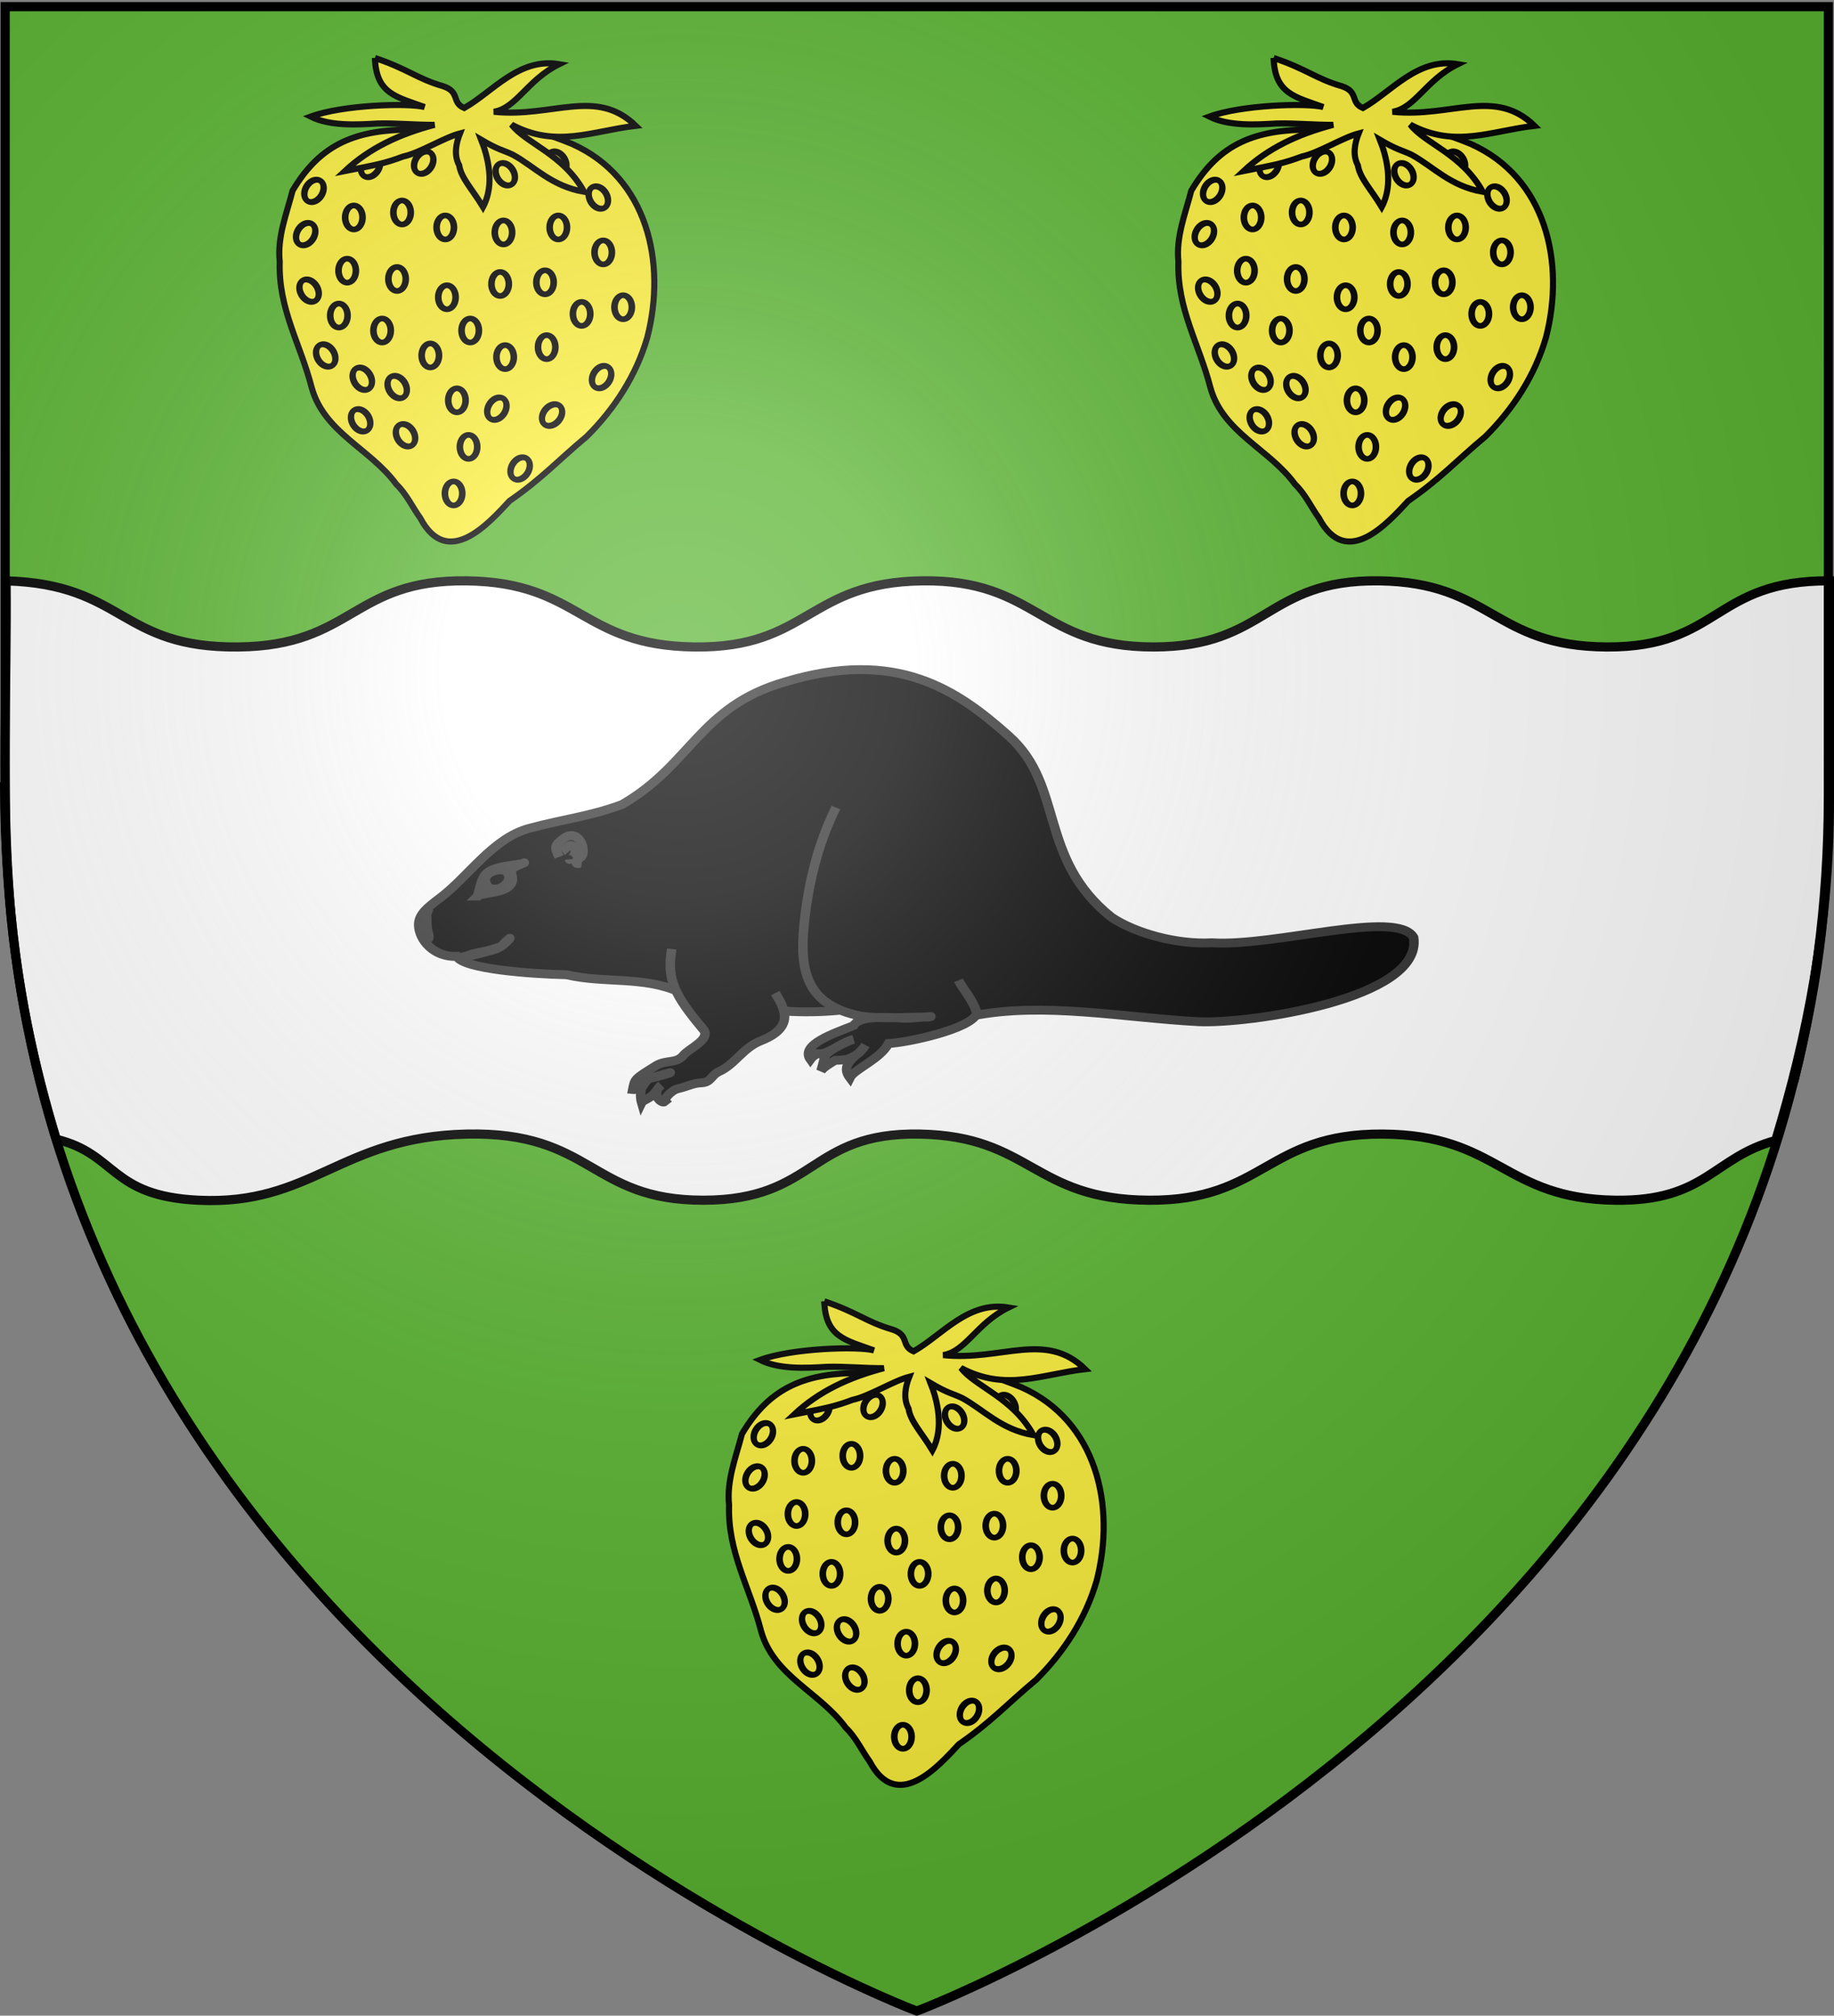<svg xmlns="http://www.w3.org/2000/svg" xmlns:xlink="http://www.w3.org/1999/xlink" height="660" width="600.541" version="1.0"><rect width="100%" height="100%" fill="#808080" stroke="none"/><defs><radialGradient xlink:href="#a" id="b" gradientUnits="userSpaceOnUse" gradientTransform="matrix(1.353 0 0 1.349 -77.63 -85.747)" cx="221.445" cy="226.331" fx="221.445" fy="226.331" r="300"/><linearGradient id="a"><stop style="stop-color:white;stop-opacity:.314" offset="0"/><stop offset=".19" style="stop-color:white;stop-opacity:.251"/><stop style="stop-color:#6b6b6b;stop-opacity:.125" offset=".6"/><stop style="stop-color:black;stop-opacity:.125" offset="1"/></linearGradient></defs><g style="display:inline"><path style="fill:#2b5df2;fill-opacity:1;fill-rule:evenodd;stroke:#000;stroke-width:3;stroke-linecap:butt;stroke-linejoin:miter;stroke-miterlimit:4;stroke-dasharray:none;stroke-opacity:1;display:inline" d="M1.301 257.57c.077 36.023 4.9 64.016 11.427 95.656 27.052 3.09 19.907 19.589 51.882 21.156 37.305 1.829 46.534-20.753 87.875-21.656 41.341-.903 40.385 21.656 77.5 21.656s34.461-22.333 70.938-21.656c36.476.677 37.083 21.43 74.968 21.656 37.886.226 38.39-21.882 76.594-21.656 38.204.226 39.423 21.176 76.219 21.656 31.3.409 34.44-16.68 58.746-21.34 8.078-33.198 12.136-63.399 9.879-95.472-36.19.482-34.939 21.833-71.438 21.656-37.342-.181-37.57-21.205-74.687-21.656-37.117-.452-36.44 21.656-73.781 21.656-37.343 0-38.026-22.108-75.594-21.656-37.568.451-37.345 22.107-74.688 21.656-37.342-.451-37.345-21.205-74.687-21.656-37.342-.452-37.09 21.267-74.656 21.656-39.013.404-37.604-20.522-76.497-21.656zM153.808 433.255c-37.342-.452-37.09 21.298-74.656 21.687-12.408.129-20.191-1.916-26.893-4.781 18.932 32.864 42.198 60.983 66.233 85.58 9.666-4.024 19.795-6.99 35.347-7.33 41.341-.903 40.385 21.687 77.5 21.687s34.461-22.364 70.938-21.687c36.476.677 37.083 21.462 74.968 21.687 37.886.226 38.39-21.913 76.594-21.687 13.799.081 21.842 1.986 29.41 5.535 23.07-23.797 44.927-50.404 63.281-81.848-5.332 1.74-10.845 2.885-19.285 2.844-37.342-.181-37.57-21.236-74.687-21.687-37.117-.452-36.44 21.687-73.781 21.687-37.343 0-38.026-22.139-75.594-21.687-37.568.451-37.345 22.139-74.688 21.687-37.342-.451-37.345-21.236-74.687-21.687z" transform="translate(.199)"/><path style="fill:#5ab532;fill-opacity:1;fill-rule:evenodd;stroke:none;stroke-width:1px;stroke-linecap:butt;stroke-linejoin:miter;stroke-opacity:1" d="M300.032 658.106s298.5-112.32 298.5-397.771V1.783h-597v258.552c0 285.451 298.5 397.771 298.5 397.771z" transform="translate(.199)"/><path style="fill:#fff;fill-opacity:1;fill-rule:evenodd;stroke:#000;stroke-width:3;stroke-linecap:butt;stroke-linejoin:miter;stroke-miterlimit:4;stroke-dasharray:none;stroke-opacity:1;display:inline" d="M1.813 190.188c.305 35.302-1.676 70.604 1.276 105.906 2.304 27.346 7.876 52.987 15.135 76.937C38.191 377.87 35.667 391.577 64.687 393c37.306 1.829 46.534-20.754 87.876-21.656 41.34-.903 40.385 21.656 77.5 21.656 37.114 0 34.46-22.333 70.937-21.656 36.476.677 37.084 21.43 74.969 21.656 37.885.226 38.39-21.882 76.594-21.656 38.204.225 39.422 21.176 76.218 21.656 29.627.387 31.999-14.062 52.469-19.563 10.216-33.565 17.592-70.425 17.592-110.718v-72.531c-37.987-.21-35.782 21.836-72.873 21.656-37.343-.181-37.571-21.205-74.688-21.656-37.116-.452-36.439 21.656-73.781 21.656-37.342 0-38.026-22.108-75.594-21.656-37.568.45-37.345 22.107-74.687 21.656-37.342-.452-37.346-21.205-74.688-21.656-37.342-.452-37.09 21.267-74.656 21.656-39.013.404-37.17-20.522-76.063-21.656z" transform="translate(.199)"/><g style="fill:#000;fill-opacity:1;stroke:#313131;stroke-width:4.711;stroke-miterlimit:4;stroke-dasharray:none;stroke-opacity:1;display:inline"><path d="M-546.63 922.588c19.032.224 29.836 2.47 47.443.997 38.857-10.589 50.906-39.298 95.233-39.718 57.685-1.38 80.611 28.223 98.837 59.599 19.469 33.515-3.637 66.595 23.115 107.433 9.175 11.67 27.453 23.464 44.16 27.338 29.81 11.178 93.263 8.93 96.875 26.028-4.537 33.11-92.15 20.541-114.494 12.496-35.007-12.605-70.868-32.243-106.737-35.025-5.516-18.492-17.478-17.359-34.515-19.588-33.427 1.046-67.34-11.5-101.619-34.272-15.122-13.538-34.063-14.777-51.425-24.945-17.246-5.613-48.316-17.633-49.623-25.001-11.071-2.695-15.649-13.936-13.67-21.522 1.478-5.66 7.207-7.886 13.38-10.55 16.863-6.809 34.009-23.495 53.04-23.27z" style="fill:#000;fill-opacity:1;fill-rule:evenodd;stroke:#313131;stroke-width:4.711;stroke-linecap:butt;stroke-linejoin:miter;stroke-miterlimit:4;stroke-dasharray:none;stroke-opacity:1" transform="matrix(.635 -.176 .176 .59 358.061 -369.316)"/><path d="M-536.572 941.5c-.463-5.422-1.303-6.396 4.964-8.875 6.266-2.48 8.61 3.89 7.445 8.875-1.164 4.986-4.194 2.367-4.964 5.424-.216.858 1.655.657 2.482.986" style="fill:#000;fill-opacity:1;fill-rule:evenodd;stroke:#313131;stroke-width:4.711;stroke-linecap:butt;stroke-linejoin:miter;stroke-miterlimit:4;stroke-dasharray:none;stroke-opacity:1" transform="matrix(.635 -.176 .176 .59 358.061 -369.316)"/><path d="M-531.873 944.238c-.122.581 4.837-1.477 3.89-5.215-.965-3.808-4.277-.608-6.321 0M-397.66 955.532c-14.134 16.495-24.489 36.06-32.142 56.404-8.846 23.481-9.125 41.143 14.298 53.965 9.83 4.771 21.394 6.843 32.315 10.181 5.129.635-9.107-1.868-11.598-2.784-10.512-3.854-21.376-7.694-25.379-3.527-10.425 1.241-28.401 2.18-25.4 11.239 1.34-1.12 1.65-1.182 4.157-1.959 1.163.539 2.503.74 3.944.6 5.193-.5 10.497-3.057 15.231-2.842-3.832.17-13.125 2.122-15.146 3.938-1.647 1.48-2.361 3.696-4.778 7.622 1.889-1.586 4.996-2.35 8.157-3.395 3.052.77 5.465 1.382 7.373 1.023 5.402-1.017 6.63-2.11 9.267-4.495-2.848 2.826-6.503 3.772-9.204 5.682-2.71 1.917-4.346 4.351-2.786 8.809 3.183-3.754 17.066-5.211 23.224-12.05 8.956 2.2 41.572 4.34 46.344-2.889.369-7.025-3.519-15.45-4.047-19.565M-495.957 1004.68c-6.72 15.02-5.412 23.651 3.83 46.278 1.426 5.764-9.78 7.174-13.405 9.893-4.423 3.317-8.438-.124-14.042 1.277-12.931 3.998-12.37 3.921-14.91 9.08 1.321.572 3.581.277 5.329-.944 3.616-2.526 4.582-2.447 5.074-2.353 1.701.325 11.615.074 9.613-.039-3.187-.18-6.383 0-9.575 0-2.436 0-2.809.975-5.67 3.49-1.442 1.268-2.402 5.545-2.402 7.851.953-1.126 4.932-.991 7.449-3.012 1.25-1.004 3.322-2.715 4.421-3.264-1.846.827-2.86 1.987-3.319 3.202-1.163 3.079 1.243 6.51 2.713 5.776-.637-1.036 4.423-4.916 8.037-4.73 4.602.239 8.098-.712 11.75.262 5.078 1.354 5.743-2.428 10.213-3.192 8.946-1.527 14.534-8.765 24.574-9.893 18.946-2.129 15.194-14.554 13.405-22.34M-607.847 952.076c0 1.432-1.805 5.94-1.805 9.31.116 6.167-2.632 3.566-2.74-2.437 0-3.42 1.81-3.454 4.545-6.873zM-598.085 979.149c5.505.648 11.012.638 16.596.638 5.037 0 4.882-1.164 8.936-3.191 3.616-1.808-3.179 2.615-4.842 2.63-4.353.04-3.155.45-11.715-.187-4.392-.326-2.35.052-8.975.11zM-581.01 949.947c1.762-2.146 4.044-8.555 7.659-10.373 5.718-2.874 15.914.54 19.308 0 1.096-.173-6.388.513-7.18 1.915-1.024 1.812 1.227 6.89-5.107 8.617-4.082 1.114-13.174-1.063-14.68-.16z" style="fill:#000;fill-opacity:1;fill-rule:evenodd;stroke:#313131;stroke-width:4.711;stroke-linecap:butt;stroke-linejoin:miter;stroke-miterlimit:4;stroke-dasharray:none;stroke-opacity:1" transform="matrix(.635 -.176 .176 .59 358.061 -369.316)"/><path d="M-563.119 943.709c0 2.99-3.31 5.416-6.797 5.416-3.488 0-5.202-1.948-5.202-4.937 0-2.99 2.512-4.778 6-4.778s6 1.31 6 4.299z" style="fill:#000;fill-opacity:1;stroke:#313131;stroke-width:4.711;stroke-miterlimit:4;stroke-dasharray:none;stroke-opacity:1" transform="matrix(.635 -.176 .176 .59 358.061 -369.316)"/></g><g style="stroke:#000;stroke-width:6.633;stroke-miterlimit:4;stroke-dasharray:none;stroke-opacity:1"><path d="M-547.229 154.494c-58.217.247-97.813 13.97-128.711 66.194-6.59 25.317-16.785 50.483-13.956 77.16-1.664 51.032 22.39 88.723 34.704 136.546 13.616 48.782 63.6 66.134 91.715 104.646 11.088 10.567 17.7 25.272 26.034 36.745 29.74 56.074 74.555 5.091 96.732-18.691 35.047-24.235 50.994-42.505 83.745-69.908 30.098-29.88 53.805-66.454 65.62-107.406 21.002-81.466.029-173.329-81.642-209.748-49.617-20.496-88.884-26.508-142.146-18.106-13.295 2.144-18.765.84-32.095 2.568z" style="fill:#fcef3c;fill-opacity:1;fill-rule:evenodd;stroke:#000;stroke-width:6.633;stroke-linecap:butt;stroke-linejoin:miter;stroke-miterlimit:4;stroke-dasharray:none;stroke-opacity:1" transform="translate(299.946 -4.225) scale(.302)"/><path style="fill:#fcef3c;fill-opacity:1;stroke:#000;stroke-width:8.935;stroke-miterlimit:4;stroke-dasharray:none;stroke-opacity:1" d="M-204.008-25.141a11.735 18.956 0 1 1-23.47 0 11.735 18.956 0 1 1 23.47 0z" transform="matrix(.242 0 0 .207 249.73 87.847)"/><path style="fill:#fcef3c;fill-opacity:1;stroke:#000;stroke-width:8.935;stroke-miterlimit:4;stroke-dasharray:none;stroke-opacity:1" d="M-204.008-25.141a11.735 18.956 0 1 1-23.47 0 11.735 18.956 0 1 1 23.47 0z" transform="matrix(.242 0 0 .207 256.262 105.81)"/><path style="fill:#fcef3c;fill-opacity:1;stroke:#000;stroke-width:8.935;stroke-miterlimit:4;stroke-dasharray:none;stroke-opacity:1" d="M-204.008-25.141a11.735 18.956 0 1 1-23.47 0 11.735 18.956 0 1 1 23.47 0z" transform="matrix(.242 0 0 .207 242.653 107.987)"/><path transform="matrix(.242 0 0 .207 183.864 74.782)" d="M-204.008-25.141a11.735 18.956 0 1 1-23.47 0 11.735 18.956 0 1 1 23.47 0z" style="fill:#fcef3c;fill-opacity:1;stroke:#000;stroke-width:8.935;stroke-miterlimit:4;stroke-dasharray:none;stroke-opacity:1"/><path transform="matrix(.242 0 0 .207 198.017 79.681)" d="M-204.008-25.141a11.735 18.956 0 1 1-23.47 0 11.735 18.956 0 1 1 23.47 0z" style="fill:#fcef3c;fill-opacity:1;stroke:#000;stroke-width:8.935;stroke-miterlimit:4;stroke-dasharray:none;stroke-opacity:1"/><path transform="matrix(.242 0 0 .207 217.069 81.315)" d="M-204.008-25.141a11.735 18.956 0 1 1-23.47 0 11.735 18.956 0 1 1 23.47 0z" style="fill:#fcef3c;fill-opacity:1;stroke:#000;stroke-width:8.935;stroke-miterlimit:4;stroke-dasharray:none;stroke-opacity:1"/><path transform="matrix(.242 0 0 .207 235.032 79.681)" d="M-204.008-25.141a11.735 18.956 0 1 1-23.47 0 11.735 18.956 0 1 1 23.47 0z" style="fill:#fcef3c;fill-opacity:1;stroke:#000;stroke-width:8.935;stroke-miterlimit:4;stroke-dasharray:none;stroke-opacity:1"/><path transform="matrix(.242 0 0 .207 168.078 76.415)" d="M-204.008-25.141a11.735 18.956 0 1 1-23.47 0 11.735 18.956 0 1 1 23.47 0z" style="fill:#fcef3c;fill-opacity:1;stroke:#000;stroke-width:8.935;stroke-miterlimit:4;stroke-dasharray:none;stroke-opacity:1"/><path transform="matrix(.242 0 0 .207 165.9 93.834)" d="M-204.008-25.141a11.735 18.956 0 1 1-23.47 0 11.735 18.956 0 1 1 23.47 0z" style="fill:#fcef3c;fill-opacity:1;stroke:#000;stroke-width:8.935;stroke-miterlimit:4;stroke-dasharray:none;stroke-opacity:1"/><path transform="matrix(.242 0 0 .207 163.179 108.532)" d="M-204.008-25.141a11.735 18.956 0 1 1-23.47 0 11.735 18.956 0 1 1 23.47 0z" style="fill:#fcef3c;fill-opacity:1;stroke:#000;stroke-width:8.935;stroke-miterlimit:4;stroke-dasharray:none;stroke-opacity:1"/><path transform="matrix(.242 0 0 .207 198.561 102.544)" d="M-204.008-25.141a11.735 18.956 0 1 1-23.47 0 11.735 18.956 0 1 1 23.47 0z" style="fill:#fcef3c;fill-opacity:1;stroke:#000;stroke-width:8.935;stroke-miterlimit:4;stroke-dasharray:none;stroke-opacity:1"/><path transform="matrix(.242 0 0 .207 206.182 113.43)" d="M-204.008-25.141a11.735 18.956 0 1 1-23.47 0 11.735 18.956 0 1 1 23.47 0z" style="fill:#fcef3c;fill-opacity:1;stroke:#000;stroke-width:8.935;stroke-miterlimit:4;stroke-dasharray:none;stroke-opacity:1"/><path transform="matrix(.242 0 0 .207 201.827 136.293)" d="M-204.008-25.141a11.735 18.956 0 1 1-23.47 0 11.735 18.956 0 1 1 23.47 0z" style="fill:#fcef3c;fill-opacity:1;stroke:#000;stroke-width:8.935;stroke-miterlimit:4;stroke-dasharray:none;stroke-opacity:1"/><path transform="matrix(.242 0 0 .207 205.638 151.535)" d="M-204.008-25.141a11.735 18.956 0 1 1-23.47 0 11.735 18.956 0 1 1 23.47 0z" style="fill:#fcef3c;fill-opacity:1;stroke:#000;stroke-width:8.935;stroke-miterlimit:4;stroke-dasharray:none;stroke-opacity:1"/><path transform="matrix(.242 0 0 .207 200.739 166.777)" d="M-204.008-25.141a11.735 18.956 0 1 1-23.47 0 11.735 18.956 0 1 1 23.47 0z" style="fill:#fcef3c;fill-opacity:1;stroke:#000;stroke-width:8.935;stroke-miterlimit:4;stroke-dasharray:none;stroke-opacity:1"/><path transform="matrix(.188 .152 -.13 .161 218.066 172.75)" d="M-204.008-25.141a11.735 18.956 0 1 1-23.47 0 11.735 18.956 0 1 1 23.47 0z" style="fill:#fcef3c;fill-opacity:1;stroke:#000;stroke-width:8.935;stroke-miterlimit:4;stroke-dasharray:none;stroke-opacity:1"/><path transform="matrix(.242 0 0 .207 231.222 118.874)" d="M-204.008-25.141a11.735 18.956 0 1 1-23.47 0 11.735 18.956 0 1 1 23.47 0z" style="fill:#fcef3c;fill-opacity:1;stroke:#000;stroke-width:8.935;stroke-miterlimit:4;stroke-dasharray:none;stroke-opacity:1"/><path transform="matrix(.242 0 0 .207 230.678 97.645)" d="M-204.008-25.141a11.735 18.956 0 1 1-23.47 0 11.735 18.956 0 1 1 23.47 0z" style="fill:#fcef3c;fill-opacity:1;stroke:#000;stroke-width:8.935;stroke-miterlimit:4;stroke-dasharray:none;stroke-opacity:1"/><path transform="matrix(.242 0 0 .207 215.98 98.19)" d="M-204.008-25.141a11.735 18.956 0 1 1-23.47 0 11.735 18.956 0 1 1 23.47 0z" style="fill:#fcef3c;fill-opacity:1;stroke:#000;stroke-width:8.935;stroke-miterlimit:4;stroke-dasharray:none;stroke-opacity:1"/><path transform="matrix(.242 0 0 .207 217.613 122.14)" d="M-204.008-25.141a11.735 18.956 0 1 1-23.47 0 11.735 18.956 0 1 1 23.47 0z" style="fill:#fcef3c;fill-opacity:1;stroke:#000;stroke-width:8.935;stroke-miterlimit:4;stroke-dasharray:none;stroke-opacity:1"/><path transform="matrix(.242 0 0 .207 193.118 121.596)" d="M-204.008-25.141a11.735 18.956 0 1 1-23.47 0 11.735 18.956 0 1 1 23.47 0z" style="fill:#fcef3c;fill-opacity:1;stroke:#000;stroke-width:8.935;stroke-miterlimit:4;stroke-dasharray:none;stroke-opacity:1"/><path transform="matrix(.242 0 0 .207 182.23 96.556)" d="M-204.008-25.141a11.735 18.956 0 1 1-23.47 0 11.735 18.956 0 1 1 23.47 0z" style="fill:#fcef3c;fill-opacity:1;stroke:#000;stroke-width:8.935;stroke-miterlimit:4;stroke-dasharray:none;stroke-opacity:1"/><path transform="matrix(.242 0 0 .207 177.332 113.43)" d="M-204.008-25.141a11.735 18.956 0 1 1-23.47 0 11.735 18.956 0 1 1 23.47 0z" style="fill:#fcef3c;fill-opacity:1;stroke:#000;stroke-width:8.935;stroke-miterlimit:4;stroke-dasharray:none;stroke-opacity:1"/><path style="fill:#fcef3c;fill-opacity:1;stroke:#000;stroke-width:8.935;stroke-miterlimit:4;stroke-dasharray:none;stroke-opacity:1" d="M-204.008-25.141a11.735 18.956 0 1 1-23.47 0 11.735 18.956 0 1 1 23.47 0z" transform="matrix(.207 -.125 .107 .177 177.414 104.223)"/><path style="fill:#fcef3c;fill-opacity:1;stroke:#000;stroke-width:8.935;stroke-miterlimit:4;stroke-dasharray:none;stroke-opacity:1" d="M-204.008-25.141a11.735 18.956 0 1 1-23.47 0 11.735 18.956 0 1 1 23.47 0z" transform="matrix(.207 -.125 .107 .177 165.983 101.501)"/><path style="fill:#fcef3c;fill-opacity:1;stroke:#000;stroke-width:8.935;stroke-miterlimit:4;stroke-dasharray:none;stroke-opacity:1" d="M-204.008-25.141a11.735 18.956 0 1 1-23.47 0 11.735 18.956 0 1 1 23.47 0z" transform="matrix(.207 -.125 .107 .177 180.136 120.01)"/><path style="fill:#fcef3c;fill-opacity:1;stroke:#000;stroke-width:8.935;stroke-miterlimit:4;stroke-dasharray:none;stroke-opacity:1" d="M-204.008-25.141a11.735 18.956 0 1 1-23.47 0 11.735 18.956 0 1 1 23.47 0z" transform="matrix(.207 -.125 .107 .177 148.564 72.651)"/><path style="fill:#fcef3c;fill-opacity:1;stroke:#000;stroke-width:8.935;stroke-miterlimit:4;stroke-dasharray:none;stroke-opacity:1" d="M-204.008-25.141a11.735 18.956 0 1 1-23.47 0 11.735 18.956 0 1 1 23.47 0z" transform="matrix(.207 -.125 .107 .177 243.28 42.168)"/><path style="fill:#fcef3c;fill-opacity:1;stroke:#000;stroke-width:8.935;stroke-miterlimit:4;stroke-dasharray:none;stroke-opacity:1" d="M-204.008-25.141a11.735 18.956 0 1 1-23.47 0 11.735 18.956 0 1 1 23.47 0z" transform="matrix(.207 -.125 .107 .177 229.671 30.737)"/><path style="fill:#fcef3c;fill-opacity:1;stroke:#000;stroke-width:8.935;stroke-miterlimit:4;stroke-dasharray:none;stroke-opacity:1" d="M-204.008-25.141a11.735 18.956 0 1 1-23.47 0 11.735 18.956 0 1 1 23.47 0z" transform="matrix(.207 -.125 .107 .177 212.797 34.547)"/><path style="fill:#fcef3c;fill-opacity:1;stroke:#000;stroke-width:8.935;stroke-miterlimit:4;stroke-dasharray:none;stroke-opacity:1" d="M-204.008-25.141a11.735 18.956 0 1 1-23.47 0 11.735 18.956 0 1 1 23.47 0z" transform="matrix(-.207 -.125 -.107 .177 73.978 31.825)"/><path style="fill:#fcef3c;fill-opacity:1;stroke:#000;stroke-width:8.935;stroke-miterlimit:4;stroke-dasharray:none;stroke-opacity:1" d="M-204.008-25.141a11.735 18.956 0 1 1-23.47 0 11.735 18.956 0 1 1 23.47 0z" transform="matrix(.207 -.125 .107 .177 154.008 93.88)"/><path style="fill:#fcef3c;fill-opacity:1;stroke:#000;stroke-width:8.935;stroke-miterlimit:4;stroke-dasharray:none;stroke-opacity:1" d="M-204.008-25.141a11.735 18.956 0 1 1-23.47 0 11.735 18.956 0 1 1 23.47 0z" transform="matrix(.207 -.125 .107 .177 165.439 115.11)"/><path style="fill:#fcef3c;fill-opacity:1;stroke:#000;stroke-width:8.935;stroke-miterlimit:4;stroke-dasharray:none;stroke-opacity:1" d="M-204.008-25.141a11.735 18.956 0 1 1-23.47 0 11.735 18.956 0 1 1 23.47 0z" transform="matrix(-.207 -.125 -.107 .177 149.642 100.957)"/><path style="fill:#fcef3c;fill-opacity:1;stroke:#000;stroke-width:8.935;stroke-miterlimit:4;stroke-dasharray:none;stroke-opacity:1" d="M-204.008-25.141a11.735 18.956 0 1 1-23.47 0 11.735 18.956 0 1 1 23.47 0z" transform="matrix(-.207 -.125 -.107 .177 122.97 130.896)"/><path style="fill:#fcef3c;fill-opacity:1;stroke:#000;stroke-width:8.935;stroke-miterlimit:4;stroke-dasharray:none;stroke-opacity:1" d="M-204.008-25.141a11.735 18.956 0 1 1-23.47 0 11.735 18.956 0 1 1 23.47 0z" transform="matrix(-.207 -.125 -.107 .177 115.348 111.3)"/><path style="fill:#fcef3c;fill-opacity:1;stroke:#000;stroke-width:8.935;stroke-miterlimit:4;stroke-dasharray:none;stroke-opacity:1" d="M-204.008-25.141a11.735 18.956 0 1 1-23.47 0 11.735 18.956 0 1 1 23.47 0z" transform="matrix(-.207 -.125 -.107 .177 55.47 39.99)"/><path style="fill:#fcef3c;fill-opacity:1;stroke:#000;stroke-width:8.935;stroke-miterlimit:4;stroke-dasharray:none;stroke-opacity:1" d="M-204.008-25.141a11.735 18.956 0 1 1-23.47 0 11.735 18.956 0 1 1 23.47 0z" transform="matrix(-.207 -.125 -.107 .177 91.397 30.737)"/><path d="M-586.688 76.87c1.335 38.789 22.94 41.985 53.936 53.208-17.957-4.693-89.137-2.337-123.597 10.343 20.734 10.342 49.419 8.903 72.664 7.454 20.572-.536 41.138 1.646 61.654 1.473-38.447 10.13-70.424 25.145-97.188 50.089 34.262-6.793 42.851-8.142 63.164-15.757 17.858-3.71 44.254-20.524 61.544-25.023-4.396 11.152-6.652 23.584-.816 34.503 2.063 13.847 14.226 26.072 25.863 45.267 13.076-24.503 5.199-54.762-1.98-72.898 19.444 11.39 23.011 10.843 34.4 16.243 24.105 13.246 41.706 34.017 77.194 40.203-22.588-41.002-62.948-52.387-78.65-72.868 48.63 25.891 87.688 6.681 134.661 1.287-43.14-41.921-90.081-8.525-153.924-15.22 24.696-3.96 36.13-34.582 70.808-51.616-43.814-7.299-71.59 29.802-102.897 47.53-14.111-5.976-4.117-17.255-22.624-23.55-29.007-8.363-38.224-18.692-74.212-30.669z" style="fill:#fcef3c;fill-opacity:1;fill-rule:evenodd;stroke:#000;stroke-width:6.633;stroke-linecap:butt;stroke-linejoin:miter;stroke-miterlimit:4;stroke-dasharray:none;stroke-opacity:1" transform="translate(299.946 -4.225) scale(.302)"/><path style="fill:#fcef3c;fill-opacity:1;stroke:#000;stroke-width:8.935;stroke-miterlimit:4;stroke-dasharray:none;stroke-opacity:1" d="M-204.008-25.141a11.735 18.956 0 1 1-23.47 0 11.735 18.956 0 1 1 23.47 0z" transform="matrix(-.207 -.125 -.107 .177 52.749 54.144)"/></g><g style="stroke:#000;stroke-width:6.633;stroke-miterlimit:4;stroke-dasharray:none;stroke-opacity:1"><path d="M-547.229 154.494c-58.217.247-97.813 13.97-128.711 66.194-6.59 25.317-16.785 50.483-13.956 77.16-1.664 51.032 22.39 88.723 34.704 136.546 13.616 48.782 63.6 66.134 91.715 104.646 11.088 10.567 17.7 25.272 26.034 36.745 29.74 56.074 74.555 5.091 96.732-18.691 35.047-24.235 50.994-42.505 83.745-69.908 30.098-29.88 53.805-66.454 65.62-107.406 21.002-81.466.029-173.329-81.642-209.748-49.617-20.496-88.884-26.508-142.146-18.106-13.295 2.144-18.765.84-32.095 2.568z" style="fill:#fcef3c;fill-opacity:1;fill-rule:evenodd;stroke:#000;stroke-width:6.633;stroke-linecap:butt;stroke-linejoin:miter;stroke-miterlimit:4;stroke-dasharray:none;stroke-opacity:1" transform="translate(594.223 -4.225) scale(.302)"/><path style="fill:#fcef3c;fill-opacity:1;stroke:#000;stroke-width:8.935;stroke-miterlimit:4;stroke-dasharray:none;stroke-opacity:1" d="M-204.008-25.141a11.735 18.956 0 1 1-23.47 0 11.735 18.956 0 1 1 23.47 0z" transform="matrix(.242 0 0 .207 544.006 87.847)"/><path style="fill:#fcef3c;fill-opacity:1;stroke:#000;stroke-width:8.935;stroke-miterlimit:4;stroke-dasharray:none;stroke-opacity:1" d="M-204.008-25.141a11.735 18.956 0 1 1-23.47 0 11.735 18.956 0 1 1 23.47 0z" transform="matrix(.242 0 0 .207 550.539 105.81)"/><path style="fill:#fcef3c;fill-opacity:1;stroke:#000;stroke-width:8.935;stroke-miterlimit:4;stroke-dasharray:none;stroke-opacity:1" d="M-204.008-25.141a11.735 18.956 0 1 1-23.47 0 11.735 18.956 0 1 1 23.47 0z" transform="matrix(.242 0 0 .207 536.93 107.987)"/><path transform="matrix(.242 0 0 .207 478.14 74.782)" d="M-204.008-25.141a11.735 18.956 0 1 1-23.47 0 11.735 18.956 0 1 1 23.47 0z" style="fill:#fcef3c;fill-opacity:1;stroke:#000;stroke-width:8.935;stroke-miterlimit:4;stroke-dasharray:none;stroke-opacity:1"/><path transform="matrix(.242 0 0 .207 492.294 79.681)" d="M-204.008-25.141a11.735 18.956 0 1 1-23.47 0 11.735 18.956 0 1 1 23.47 0z" style="fill:#fcef3c;fill-opacity:1;stroke:#000;stroke-width:8.935;stroke-miterlimit:4;stroke-dasharray:none;stroke-opacity:1"/><path transform="matrix(.242 0 0 .207 511.346 81.315)" d="M-204.008-25.141a11.735 18.956 0 1 1-23.47 0 11.735 18.956 0 1 1 23.47 0z" style="fill:#fcef3c;fill-opacity:1;stroke:#000;stroke-width:8.935;stroke-miterlimit:4;stroke-dasharray:none;stroke-opacity:1"/><path transform="matrix(.242 0 0 .207 529.31 79.681)" d="M-204.008-25.141a11.735 18.956 0 1 1-23.47 0 11.735 18.956 0 1 1 23.47 0z" style="fill:#fcef3c;fill-opacity:1;stroke:#000;stroke-width:8.935;stroke-miterlimit:4;stroke-dasharray:none;stroke-opacity:1"/><path transform="matrix(.242 0 0 .207 462.355 76.415)" d="M-204.008-25.141a11.735 18.956 0 1 1-23.47 0 11.735 18.956 0 1 1 23.47 0z" style="fill:#fcef3c;fill-opacity:1;stroke:#000;stroke-width:8.935;stroke-miterlimit:4;stroke-dasharray:none;stroke-opacity:1"/><path transform="matrix(.242 0 0 .207 460.177 93.834)" d="M-204.008-25.141a11.735 18.956 0 1 1-23.47 0 11.735 18.956 0 1 1 23.47 0z" style="fill:#fcef3c;fill-opacity:1;stroke:#000;stroke-width:8.935;stroke-miterlimit:4;stroke-dasharray:none;stroke-opacity:1"/><path transform="matrix(.242 0 0 .207 457.456 108.532)" d="M-204.008-25.141a11.735 18.956 0 1 1-23.47 0 11.735 18.956 0 1 1 23.47 0z" style="fill:#fcef3c;fill-opacity:1;stroke:#000;stroke-width:8.935;stroke-miterlimit:4;stroke-dasharray:none;stroke-opacity:1"/><path transform="matrix(.242 0 0 .207 492.838 102.544)" d="M-204.008-25.141a11.735 18.956 0 1 1-23.47 0 11.735 18.956 0 1 1 23.47 0z" style="fill:#fcef3c;fill-opacity:1;stroke:#000;stroke-width:8.935;stroke-miterlimit:4;stroke-dasharray:none;stroke-opacity:1"/><path transform="matrix(.242 0 0 .207 500.459 113.43)" d="M-204.008-25.141a11.735 18.956 0 1 1-23.47 0 11.735 18.956 0 1 1 23.47 0z" style="fill:#fcef3c;fill-opacity:1;stroke:#000;stroke-width:8.935;stroke-miterlimit:4;stroke-dasharray:none;stroke-opacity:1"/><path transform="matrix(.242 0 0 .207 496.104 136.293)" d="M-204.008-25.141a11.735 18.956 0 1 1-23.47 0 11.735 18.956 0 1 1 23.47 0z" style="fill:#fcef3c;fill-opacity:1;stroke:#000;stroke-width:8.935;stroke-miterlimit:4;stroke-dasharray:none;stroke-opacity:1"/><path transform="matrix(.242 0 0 .207 499.915 151.535)" d="M-204.008-25.141a11.735 18.956 0 1 1-23.47 0 11.735 18.956 0 1 1 23.47 0z" style="fill:#fcef3c;fill-opacity:1;stroke:#000;stroke-width:8.935;stroke-miterlimit:4;stroke-dasharray:none;stroke-opacity:1"/><path transform="matrix(.242 0 0 .207 495.015 166.777)" d="M-204.008-25.141a11.735 18.956 0 1 1-23.47 0 11.735 18.956 0 1 1 23.47 0z" style="fill:#fcef3c;fill-opacity:1;stroke:#000;stroke-width:8.935;stroke-miterlimit:4;stroke-dasharray:none;stroke-opacity:1"/><path transform="matrix(.188 .152 -.13 .161 512.343 172.75)" d="M-204.008-25.141a11.735 18.956 0 1 1-23.47 0 11.735 18.956 0 1 1 23.47 0z" style="fill:#fcef3c;fill-opacity:1;stroke:#000;stroke-width:8.935;stroke-miterlimit:4;stroke-dasharray:none;stroke-opacity:1"/><path transform="matrix(.242 0 0 .207 525.499 118.874)" d="M-204.008-25.141a11.735 18.956 0 1 1-23.47 0 11.735 18.956 0 1 1 23.47 0z" style="fill:#fcef3c;fill-opacity:1;stroke:#000;stroke-width:8.935;stroke-miterlimit:4;stroke-dasharray:none;stroke-opacity:1"/><path transform="matrix(.242 0 0 .207 524.954 97.645)" d="M-204.008-25.141a11.735 18.956 0 1 1-23.47 0 11.735 18.956 0 1 1 23.47 0z" style="fill:#fcef3c;fill-opacity:1;stroke:#000;stroke-width:8.935;stroke-miterlimit:4;stroke-dasharray:none;stroke-opacity:1"/><path transform="matrix(.242 0 0 .207 510.257 98.19)" d="M-204.008-25.141a11.735 18.956 0 1 1-23.47 0 11.735 18.956 0 1 1 23.47 0z" style="fill:#fcef3c;fill-opacity:1;stroke:#000;stroke-width:8.935;stroke-miterlimit:4;stroke-dasharray:none;stroke-opacity:1"/><path transform="matrix(.242 0 0 .207 511.89 122.14)" d="M-204.008-25.141a11.735 18.956 0 1 1-23.47 0 11.735 18.956 0 1 1 23.47 0z" style="fill:#fcef3c;fill-opacity:1;stroke:#000;stroke-width:8.935;stroke-miterlimit:4;stroke-dasharray:none;stroke-opacity:1"/><path transform="matrix(.242 0 0 .207 487.395 121.596)" d="M-204.008-25.141a11.735 18.956 0 1 1-23.47 0 11.735 18.956 0 1 1 23.47 0z" style="fill:#fcef3c;fill-opacity:1;stroke:#000;stroke-width:8.935;stroke-miterlimit:4;stroke-dasharray:none;stroke-opacity:1"/><path transform="matrix(.242 0 0 .207 476.508 96.556)" d="M-204.008-25.141a11.735 18.956 0 1 1-23.47 0 11.735 18.956 0 1 1 23.47 0z" style="fill:#fcef3c;fill-opacity:1;stroke:#000;stroke-width:8.935;stroke-miterlimit:4;stroke-dasharray:none;stroke-opacity:1"/><path transform="matrix(.242 0 0 .207 471.609 113.43)" d="M-204.008-25.141a11.735 18.956 0 1 1-23.47 0 11.735 18.956 0 1 1 23.47 0z" style="fill:#fcef3c;fill-opacity:1;stroke:#000;stroke-width:8.935;stroke-miterlimit:4;stroke-dasharray:none;stroke-opacity:1"/><path style="fill:#fcef3c;fill-opacity:1;stroke:#000;stroke-width:8.935;stroke-miterlimit:4;stroke-dasharray:none;stroke-opacity:1" d="M-204.008-25.141a11.735 18.956 0 1 1-23.47 0 11.735 18.956 0 1 1 23.47 0z" transform="matrix(.207 -.125 .107 .177 471.691 104.223)"/><path style="fill:#fcef3c;fill-opacity:1;stroke:#000;stroke-width:8.935;stroke-miterlimit:4;stroke-dasharray:none;stroke-opacity:1" d="M-204.008-25.141a11.735 18.956 0 1 1-23.47 0 11.735 18.956 0 1 1 23.47 0z" transform="matrix(.207 -.125 .107 .177 460.26 101.501)"/><path style="fill:#fcef3c;fill-opacity:1;stroke:#000;stroke-width:8.935;stroke-miterlimit:4;stroke-dasharray:none;stroke-opacity:1" d="M-204.008-25.141a11.735 18.956 0 1 1-23.47 0 11.735 18.956 0 1 1 23.47 0z" transform="matrix(.207 -.125 .107 .177 474.413 120.01)"/><path style="fill:#fcef3c;fill-opacity:1;stroke:#000;stroke-width:8.935;stroke-miterlimit:4;stroke-dasharray:none;stroke-opacity:1" d="M-204.008-25.141a11.735 18.956 0 1 1-23.47 0 11.735 18.956 0 1 1 23.47 0z" transform="matrix(.207 -.125 .107 .177 442.84 72.651)"/><path style="fill:#fcef3c;fill-opacity:1;stroke:#000;stroke-width:8.935;stroke-miterlimit:4;stroke-dasharray:none;stroke-opacity:1" d="M-204.008-25.141a11.735 18.956 0 1 1-23.47 0 11.735 18.956 0 1 1 23.47 0z" transform="matrix(.207 -.125 .107 .177 537.557 42.168)"/><path style="fill:#fcef3c;fill-opacity:1;stroke:#000;stroke-width:8.935;stroke-miterlimit:4;stroke-dasharray:none;stroke-opacity:1" d="M-204.008-25.141a11.735 18.956 0 1 1-23.47 0 11.735 18.956 0 1 1 23.47 0z" transform="matrix(.207 -.125 .107 .177 523.948 30.737)"/><path style="fill:#fcef3c;fill-opacity:1;stroke:#000;stroke-width:8.935;stroke-miterlimit:4;stroke-dasharray:none;stroke-opacity:1" d="M-204.008-25.141a11.735 18.956 0 1 1-23.47 0 11.735 18.956 0 1 1 23.47 0z" transform="matrix(.207 -.125 .107 .177 507.074 34.547)"/><path style="fill:#fcef3c;fill-opacity:1;stroke:#000;stroke-width:8.935;stroke-miterlimit:4;stroke-dasharray:none;stroke-opacity:1" d="M-204.008-25.141a11.735 18.956 0 1 1-23.47 0 11.735 18.956 0 1 1 23.47 0z" transform="matrix(-.207 -.125 -.107 .177 368.255 31.825)"/><path style="fill:#fcef3c;fill-opacity:1;stroke:#000;stroke-width:8.935;stroke-miterlimit:4;stroke-dasharray:none;stroke-opacity:1" d="M-204.008-25.141a11.735 18.956 0 1 1-23.47 0 11.735 18.956 0 1 1 23.47 0z" transform="matrix(.207 -.125 .107 .177 448.284 93.88)"/><path style="fill:#fcef3c;fill-opacity:1;stroke:#000;stroke-width:8.935;stroke-miterlimit:4;stroke-dasharray:none;stroke-opacity:1" d="M-204.008-25.141a11.735 18.956 0 1 1-23.47 0 11.735 18.956 0 1 1 23.47 0z" transform="matrix(.207 -.125 .107 .177 459.716 115.11)"/><path style="fill:#fcef3c;fill-opacity:1;stroke:#000;stroke-width:8.935;stroke-miterlimit:4;stroke-dasharray:none;stroke-opacity:1" d="M-204.008-25.141a11.735 18.956 0 1 1-23.47 0 11.735 18.956 0 1 1 23.47 0z" transform="matrix(-.207 -.125 -.107 .177 443.919 100.957)"/><path style="fill:#fcef3c;fill-opacity:1;stroke:#000;stroke-width:8.935;stroke-miterlimit:4;stroke-dasharray:none;stroke-opacity:1" d="M-204.008-25.141a11.735 18.956 0 1 1-23.47 0 11.735 18.956 0 1 1 23.47 0z" transform="matrix(-.207 -.125 -.107 .177 417.246 130.896)"/><path style="fill:#fcef3c;fill-opacity:1;stroke:#000;stroke-width:8.935;stroke-miterlimit:4;stroke-dasharray:none;stroke-opacity:1" d="M-204.008-25.141a11.735 18.956 0 1 1-23.47 0 11.735 18.956 0 1 1 23.47 0z" transform="matrix(-.207 -.125 -.107 .177 409.625 111.3)"/><path style="fill:#fcef3c;fill-opacity:1;stroke:#000;stroke-width:8.935;stroke-miterlimit:4;stroke-dasharray:none;stroke-opacity:1" d="M-204.008-25.141a11.735 18.956 0 1 1-23.47 0 11.735 18.956 0 1 1 23.47 0z" transform="matrix(-.207 -.125 -.107 .177 349.747 39.99)"/><path style="fill:#fcef3c;fill-opacity:1;stroke:#000;stroke-width:8.935;stroke-miterlimit:4;stroke-dasharray:none;stroke-opacity:1" d="M-204.008-25.141a11.735 18.956 0 1 1-23.47 0 11.735 18.956 0 1 1 23.47 0z" transform="matrix(-.207 -.125 -.107 .177 385.674 30.737)"/><path d="M-586.688 76.87c1.335 38.789 22.94 41.985 53.936 53.208-17.957-4.693-89.137-2.337-123.597 10.343 20.734 10.342 49.419 8.903 72.664 7.454 20.572-.536 41.138 1.646 61.654 1.473-38.447 10.13-70.424 25.145-97.188 50.089 34.262-6.793 42.851-8.142 63.164-15.757 17.858-3.71 44.254-20.524 61.544-25.023-4.396 11.152-6.652 23.584-.816 34.503 2.063 13.847 14.226 26.072 25.863 45.267 13.076-24.503 5.199-54.762-1.98-72.898 19.444 11.39 23.011 10.843 34.4 16.243 24.105 13.246 41.706 34.017 77.194 40.203-22.588-41.002-62.948-52.387-78.65-72.868 48.63 25.891 87.688 6.681 134.661 1.287-43.14-41.921-90.081-8.525-153.924-15.22 24.696-3.96 36.13-34.582 70.808-51.616-43.814-7.299-71.59 29.802-102.897 47.53-14.111-5.976-4.117-17.255-22.624-23.55-29.007-8.363-38.224-18.692-74.212-30.669z" style="fill:#fcef3c;fill-opacity:1;fill-rule:evenodd;stroke:#000;stroke-width:6.633;stroke-linecap:butt;stroke-linejoin:miter;stroke-miterlimit:4;stroke-dasharray:none;stroke-opacity:1" transform="translate(594.223 -4.225) scale(.302)"/><path style="fill:#fcef3c;fill-opacity:1;stroke:#000;stroke-width:8.935;stroke-miterlimit:4;stroke-dasharray:none;stroke-opacity:1" d="M-204.008-25.141a11.735 18.956 0 1 1-23.47 0 11.735 18.956 0 1 1 23.47 0z" transform="matrix(-.207 -.125 -.107 .177 347.026 54.144)"/></g><g style="stroke:#000;stroke-width:6.633;stroke-miterlimit:4;stroke-dasharray:none;stroke-opacity:1"><path d="M-547.229 154.494c-58.217.247-97.813 13.97-128.711 66.194-6.59 25.317-16.785 50.483-13.956 77.16-1.664 51.032 22.39 88.723 34.704 136.546 13.616 48.782 63.6 66.134 91.715 104.646 11.088 10.567 17.7 25.272 26.034 36.745 29.74 56.074 74.555 5.091 96.732-18.691 35.047-24.235 50.994-42.505 83.745-69.908 30.098-29.88 53.805-66.454 65.62-107.406 21.002-81.466.029-173.329-81.642-209.748-49.617-20.496-88.884-26.508-142.146-18.106-13.295 2.144-18.765.84-32.095 2.568z" style="fill:#fcef3c;fill-opacity:1;fill-rule:evenodd;stroke:#000;stroke-width:6.633;stroke-linecap:butt;stroke-linejoin:miter;stroke-miterlimit:4;stroke-dasharray:none;stroke-opacity:1" transform="translate(447.085 402.888) scale(.302)"/><path style="fill:#fcef3c;fill-opacity:1;stroke:#000;stroke-width:8.935;stroke-miterlimit:4;stroke-dasharray:none;stroke-opacity:1" d="M-204.008-25.141a11.735 18.956 0 1 1-23.47 0 11.735 18.956 0 1 1 23.47 0z" transform="matrix(.242 0 0 .207 396.868 494.96)"/><path style="fill:#fcef3c;fill-opacity:1;stroke:#000;stroke-width:8.935;stroke-miterlimit:4;stroke-dasharray:none;stroke-opacity:1" d="M-204.008-25.141a11.735 18.956 0 1 1-23.47 0 11.735 18.956 0 1 1 23.47 0z" transform="matrix(.242 0 0 .207 403.4 512.923)"/><path style="fill:#fcef3c;fill-opacity:1;stroke:#000;stroke-width:8.935;stroke-miterlimit:4;stroke-dasharray:none;stroke-opacity:1" d="M-204.008-25.141a11.735 18.956 0 1 1-23.47 0 11.735 18.956 0 1 1 23.47 0z" transform="matrix(.242 0 0 .207 389.792 515.1)"/><path transform="matrix(.242 0 0 .207 331.002 481.895)" d="M-204.008-25.141a11.735 18.956 0 1 1-23.47 0 11.735 18.956 0 1 1 23.47 0z" style="fill:#fcef3c;fill-opacity:1;stroke:#000;stroke-width:8.935;stroke-miterlimit:4;stroke-dasharray:none;stroke-opacity:1"/><path transform="matrix(.242 0 0 .207 345.155 486.794)" d="M-204.008-25.141a11.735 18.956 0 1 1-23.47 0 11.735 18.956 0 1 1 23.47 0z" style="fill:#fcef3c;fill-opacity:1;stroke:#000;stroke-width:8.935;stroke-miterlimit:4;stroke-dasharray:none;stroke-opacity:1"/><path transform="matrix(.242 0 0 .207 364.207 488.427)" d="M-204.008-25.141a11.735 18.956 0 1 1-23.47 0 11.735 18.956 0 1 1 23.47 0z" style="fill:#fcef3c;fill-opacity:1;stroke:#000;stroke-width:8.935;stroke-miterlimit:4;stroke-dasharray:none;stroke-opacity:1"/><path transform="matrix(.242 0 0 .207 382.17 486.794)" d="M-204.008-25.141a11.735 18.956 0 1 1-23.47 0 11.735 18.956 0 1 1 23.47 0z" style="fill:#fcef3c;fill-opacity:1;stroke:#000;stroke-width:8.935;stroke-miterlimit:4;stroke-dasharray:none;stroke-opacity:1"/><path transform="matrix(.242 0 0 .207 315.216 483.528)" d="M-204.008-25.141a11.735 18.956 0 1 1-23.47 0 11.735 18.956 0 1 1 23.47 0z" style="fill:#fcef3c;fill-opacity:1;stroke:#000;stroke-width:8.935;stroke-miterlimit:4;stroke-dasharray:none;stroke-opacity:1"/><path transform="matrix(.242 0 0 .207 313.039 500.947)" d="M-204.008-25.141a11.735 18.956 0 1 1-23.47 0 11.735 18.956 0 1 1 23.47 0z" style="fill:#fcef3c;fill-opacity:1;stroke:#000;stroke-width:8.935;stroke-miterlimit:4;stroke-dasharray:none;stroke-opacity:1"/><path transform="matrix(.242 0 0 .207 310.317 515.645)" d="M-204.008-25.141a11.735 18.956 0 1 1-23.47 0 11.735 18.956 0 1 1 23.47 0z" style="fill:#fcef3c;fill-opacity:1;stroke:#000;stroke-width:8.935;stroke-miterlimit:4;stroke-dasharray:none;stroke-opacity:1"/><path transform="matrix(.242 0 0 .207 345.7 509.657)" d="M-204.008-25.141a11.735 18.956 0 1 1-23.47 0 11.735 18.956 0 1 1 23.47 0z" style="fill:#fcef3c;fill-opacity:1;stroke:#000;stroke-width:8.935;stroke-miterlimit:4;stroke-dasharray:none;stroke-opacity:1"/><path transform="matrix(.242 0 0 .207 353.32 520.544)" d="M-204.008-25.141a11.735 18.956 0 1 1-23.47 0 11.735 18.956 0 1 1 23.47 0z" style="fill:#fcef3c;fill-opacity:1;stroke:#000;stroke-width:8.935;stroke-miterlimit:4;stroke-dasharray:none;stroke-opacity:1"/><path transform="matrix(.242 0 0 .207 348.966 543.406)" d="M-204.008-25.141a11.735 18.956 0 1 1-23.47 0 11.735 18.956 0 1 1 23.47 0z" style="fill:#fcef3c;fill-opacity:1;stroke:#000;stroke-width:8.935;stroke-miterlimit:4;stroke-dasharray:none;stroke-opacity:1"/><path transform="matrix(.242 0 0 .207 352.776 558.648)" d="M-204.008-25.141a11.735 18.956 0 1 1-23.47 0 11.735 18.956 0 1 1 23.47 0z" style="fill:#fcef3c;fill-opacity:1;stroke:#000;stroke-width:8.935;stroke-miterlimit:4;stroke-dasharray:none;stroke-opacity:1"/><path transform="matrix(.242 0 0 .207 347.877 573.89)" d="M-204.008-25.141a11.735 18.956 0 1 1-23.47 0 11.735 18.956 0 1 1 23.47 0z" style="fill:#fcef3c;fill-opacity:1;stroke:#000;stroke-width:8.935;stroke-miterlimit:4;stroke-dasharray:none;stroke-opacity:1"/><path transform="matrix(.188 .152 -.13 .161 365.205 579.863)" d="M-204.008-25.141a11.735 18.956 0 1 1-23.47 0 11.735 18.956 0 1 1 23.47 0z" style="fill:#fcef3c;fill-opacity:1;stroke:#000;stroke-width:8.935;stroke-miterlimit:4;stroke-dasharray:none;stroke-opacity:1"/><path transform="matrix(.242 0 0 .207 378.36 525.987)" d="M-204.008-25.141a11.735 18.956 0 1 1-23.47 0 11.735 18.956 0 1 1 23.47 0z" style="fill:#fcef3c;fill-opacity:1;stroke:#000;stroke-width:8.935;stroke-miterlimit:4;stroke-dasharray:none;stroke-opacity:1"/><path transform="matrix(.242 0 0 .207 377.816 504.758)" d="M-204.008-25.141a11.735 18.956 0 1 1-23.47 0 11.735 18.956 0 1 1 23.47 0z" style="fill:#fcef3c;fill-opacity:1;stroke:#000;stroke-width:8.935;stroke-miterlimit:4;stroke-dasharray:none;stroke-opacity:1"/><path transform="matrix(.242 0 0 .207 363.119 505.302)" d="M-204.008-25.141a11.735 18.956 0 1 1-23.47 0 11.735 18.956 0 1 1 23.47 0z" style="fill:#fcef3c;fill-opacity:1;stroke:#000;stroke-width:8.935;stroke-miterlimit:4;stroke-dasharray:none;stroke-opacity:1"/><path transform="matrix(.242 0 0 .207 364.752 529.253)" d="M-204.008-25.141a11.735 18.956 0 1 1-23.47 0 11.735 18.956 0 1 1 23.47 0z" style="fill:#fcef3c;fill-opacity:1;stroke:#000;stroke-width:8.935;stroke-miterlimit:4;stroke-dasharray:none;stroke-opacity:1"/><path transform="matrix(.242 0 0 .207 340.256 528.709)" d="M-204.008-25.141a11.735 18.956 0 1 1-23.47 0 11.735 18.956 0 1 1 23.47 0z" style="fill:#fcef3c;fill-opacity:1;stroke:#000;stroke-width:8.935;stroke-miterlimit:4;stroke-dasharray:none;stroke-opacity:1"/><path transform="matrix(.242 0 0 .207 329.37 503.67)" d="M-204.008-25.141a11.735 18.956 0 1 1-23.47 0 11.735 18.956 0 1 1 23.47 0z" style="fill:#fcef3c;fill-opacity:1;stroke:#000;stroke-width:8.935;stroke-miterlimit:4;stroke-dasharray:none;stroke-opacity:1"/><path transform="matrix(.242 0 0 .207 324.47 520.544)" d="M-204.008-25.141a11.735 18.956 0 1 1-23.47 0 11.735 18.956 0 1 1 23.47 0z" style="fill:#fcef3c;fill-opacity:1;stroke:#000;stroke-width:8.935;stroke-miterlimit:4;stroke-dasharray:none;stroke-opacity:1"/><path style="fill:#fcef3c;fill-opacity:1;stroke:#000;stroke-width:8.935;stroke-miterlimit:4;stroke-dasharray:none;stroke-opacity:1" d="M-204.008-25.141a11.735 18.956 0 1 1-23.47 0 11.735 18.956 0 1 1 23.47 0z" transform="matrix(.207 -.125 .107 .177 324.553 511.336)"/><path style="fill:#fcef3c;fill-opacity:1;stroke:#000;stroke-width:8.935;stroke-miterlimit:4;stroke-dasharray:none;stroke-opacity:1" d="M-204.008-25.141a11.735 18.956 0 1 1-23.47 0 11.735 18.956 0 1 1 23.47 0z" transform="matrix(.207 -.125 .107 .177 313.122 508.614)"/><path style="fill:#fcef3c;fill-opacity:1;stroke:#000;stroke-width:8.935;stroke-miterlimit:4;stroke-dasharray:none;stroke-opacity:1" d="M-204.008-25.141a11.735 18.956 0 1 1-23.47 0 11.735 18.956 0 1 1 23.47 0z" transform="matrix(.207 -.125 .107 .177 327.275 527.122)"/><path style="fill:#fcef3c;fill-opacity:1;stroke:#000;stroke-width:8.935;stroke-miterlimit:4;stroke-dasharray:none;stroke-opacity:1" d="M-204.008-25.141a11.735 18.956 0 1 1-23.47 0 11.735 18.956 0 1 1 23.47 0z" transform="matrix(.207 -.125 .107 .177 295.703 479.764)"/><path style="fill:#fcef3c;fill-opacity:1;stroke:#000;stroke-width:8.935;stroke-miterlimit:4;stroke-dasharray:none;stroke-opacity:1" d="M-204.008-25.141a11.735 18.956 0 1 1-23.47 0 11.735 18.956 0 1 1 23.47 0z" transform="matrix(.207 -.125 .107 .177 390.418 449.28)"/><path style="fill:#fcef3c;fill-opacity:1;stroke:#000;stroke-width:8.935;stroke-miterlimit:4;stroke-dasharray:none;stroke-opacity:1" d="M-204.008-25.141a11.735 18.956 0 1 1-23.47 0 11.735 18.956 0 1 1 23.47 0z" transform="matrix(.207 -.125 .107 .177 376.81 437.85)"/><path style="fill:#fcef3c;fill-opacity:1;stroke:#000;stroke-width:8.935;stroke-miterlimit:4;stroke-dasharray:none;stroke-opacity:1" d="M-204.008-25.141a11.735 18.956 0 1 1-23.47 0 11.735 18.956 0 1 1 23.47 0z" transform="matrix(.207 -.125 .107 .177 359.935 441.66)"/><path style="fill:#fcef3c;fill-opacity:1;stroke:#000;stroke-width:8.935;stroke-miterlimit:4;stroke-dasharray:none;stroke-opacity:1" d="M-204.008-25.141a11.735 18.956 0 1 1-23.47 0 11.735 18.956 0 1 1 23.47 0z" transform="matrix(-.207 -.125 -.107 .177 221.117 438.938)"/><path style="fill:#fcef3c;fill-opacity:1;stroke:#000;stroke-width:8.935;stroke-miterlimit:4;stroke-dasharray:none;stroke-opacity:1" d="M-204.008-25.141a11.735 18.956 0 1 1-23.47 0 11.735 18.956 0 1 1 23.47 0z" transform="matrix(.207 -.125 .107 .177 301.146 500.994)"/><path style="fill:#fcef3c;fill-opacity:1;stroke:#000;stroke-width:8.935;stroke-miterlimit:4;stroke-dasharray:none;stroke-opacity:1" d="M-204.008-25.141a11.735 18.956 0 1 1-23.47 0 11.735 18.956 0 1 1 23.47 0z" transform="matrix(.207 -.125 .107 .177 312.577 522.223)"/><path style="fill:#fcef3c;fill-opacity:1;stroke:#000;stroke-width:8.935;stroke-miterlimit:4;stroke-dasharray:none;stroke-opacity:1" d="M-204.008-25.141a11.735 18.956 0 1 1-23.47 0 11.735 18.956 0 1 1 23.47 0z" transform="matrix(-.207 -.125 -.107 .177 296.78 508.07)"/><path style="fill:#fcef3c;fill-opacity:1;stroke:#000;stroke-width:8.935;stroke-miterlimit:4;stroke-dasharray:none;stroke-opacity:1" d="M-204.008-25.141a11.735 18.956 0 1 1-23.47 0 11.735 18.956 0 1 1 23.47 0z" transform="matrix(-.207 -.125 -.107 .177 270.108 538.009)"/><path style="fill:#fcef3c;fill-opacity:1;stroke:#000;stroke-width:8.935;stroke-miterlimit:4;stroke-dasharray:none;stroke-opacity:1" d="M-204.008-25.141a11.735 18.956 0 1 1-23.47 0 11.735 18.956 0 1 1 23.47 0z" transform="matrix(-.207 -.125 -.107 .177 262.487 518.413)"/><path style="fill:#fcef3c;fill-opacity:1;stroke:#000;stroke-width:8.935;stroke-miterlimit:4;stroke-dasharray:none;stroke-opacity:1" d="M-204.008-25.141a11.735 18.956 0 1 1-23.47 0 11.735 18.956 0 1 1 23.47 0z" transform="matrix(-.207 -.125 -.107 .177 202.609 447.104)"/><path style="fill:#fcef3c;fill-opacity:1;stroke:#000;stroke-width:8.935;stroke-miterlimit:4;stroke-dasharray:none;stroke-opacity:1" d="M-204.008-25.141a11.735 18.956 0 1 1-23.47 0 11.735 18.956 0 1 1 23.47 0z" transform="matrix(-.207 -.125 -.107 .177 238.536 437.85)"/><path d="M-586.688 76.87c1.335 38.789 22.94 41.985 53.936 53.208-17.957-4.693-89.137-2.337-123.597 10.343 20.734 10.342 49.419 8.903 72.664 7.454 20.572-.536 41.138 1.646 61.654 1.473-38.447 10.13-70.424 25.145-97.188 50.089 34.262-6.793 42.851-8.142 63.164-15.757 17.858-3.71 44.254-20.524 61.544-25.023-4.396 11.152-6.652 23.584-.816 34.503 2.063 13.847 14.226 26.072 25.863 45.267 13.076-24.503 5.199-54.762-1.98-72.898 19.444 11.39 23.011 10.843 34.4 16.243 24.105 13.246 41.706 34.017 77.194 40.203-22.588-41.002-62.948-52.387-78.65-72.868 48.63 25.891 87.688 6.681 134.661 1.287-43.14-41.921-90.081-8.525-153.924-15.22 24.696-3.96 36.13-34.582 70.808-51.616-43.814-7.299-71.59 29.802-102.897 47.53-14.111-5.976-4.117-17.255-22.624-23.55-29.007-8.363-38.224-18.692-74.212-30.669z" style="fill:#fcef3c;fill-opacity:1;fill-rule:evenodd;stroke:#000;stroke-width:6.633;stroke-linecap:butt;stroke-linejoin:miter;stroke-miterlimit:4;stroke-dasharray:none;stroke-opacity:1" transform="translate(447.085 402.888) scale(.302)"/><path style="fill:#fcef3c;fill-opacity:1;stroke:#000;stroke-width:8.935;stroke-miterlimit:4;stroke-dasharray:none;stroke-opacity:1" d="M-204.008-25.141a11.735 18.956 0 1 1-23.47 0 11.735 18.956 0 1 1 23.47 0z" transform="matrix(-.207 -.125 -.107 .177 199.887 461.256)"/></g></g><g style="display:inline"><path d="M300 658.5s298.5-112.32 298.5-397.772V2.176H1.5v258.552C1.5 546.18 300 658.5 300 658.5z" style="opacity:1;fill:url(#b);fill-opacity:1;fill-rule:evenodd;stroke:none;stroke-width:1px;stroke-linecap:butt;stroke-linejoin:miter;stroke-opacity:1" transform="translate(.199)"/></g><path d="M300 658.5S1.5 546.18 1.5 260.728V2.176h597v258.552C598.5 546.18 300 658.5 300 658.5z" style="opacity:1;fill:none;fill-opacity:1;fill-rule:evenodd;stroke:#000;stroke-width:3;stroke-linecap:butt;stroke-linejoin:miter;stroke-miterlimit:4;stroke-dasharray:none;stroke-opacity:1" transform="translate(.199)"/></svg>